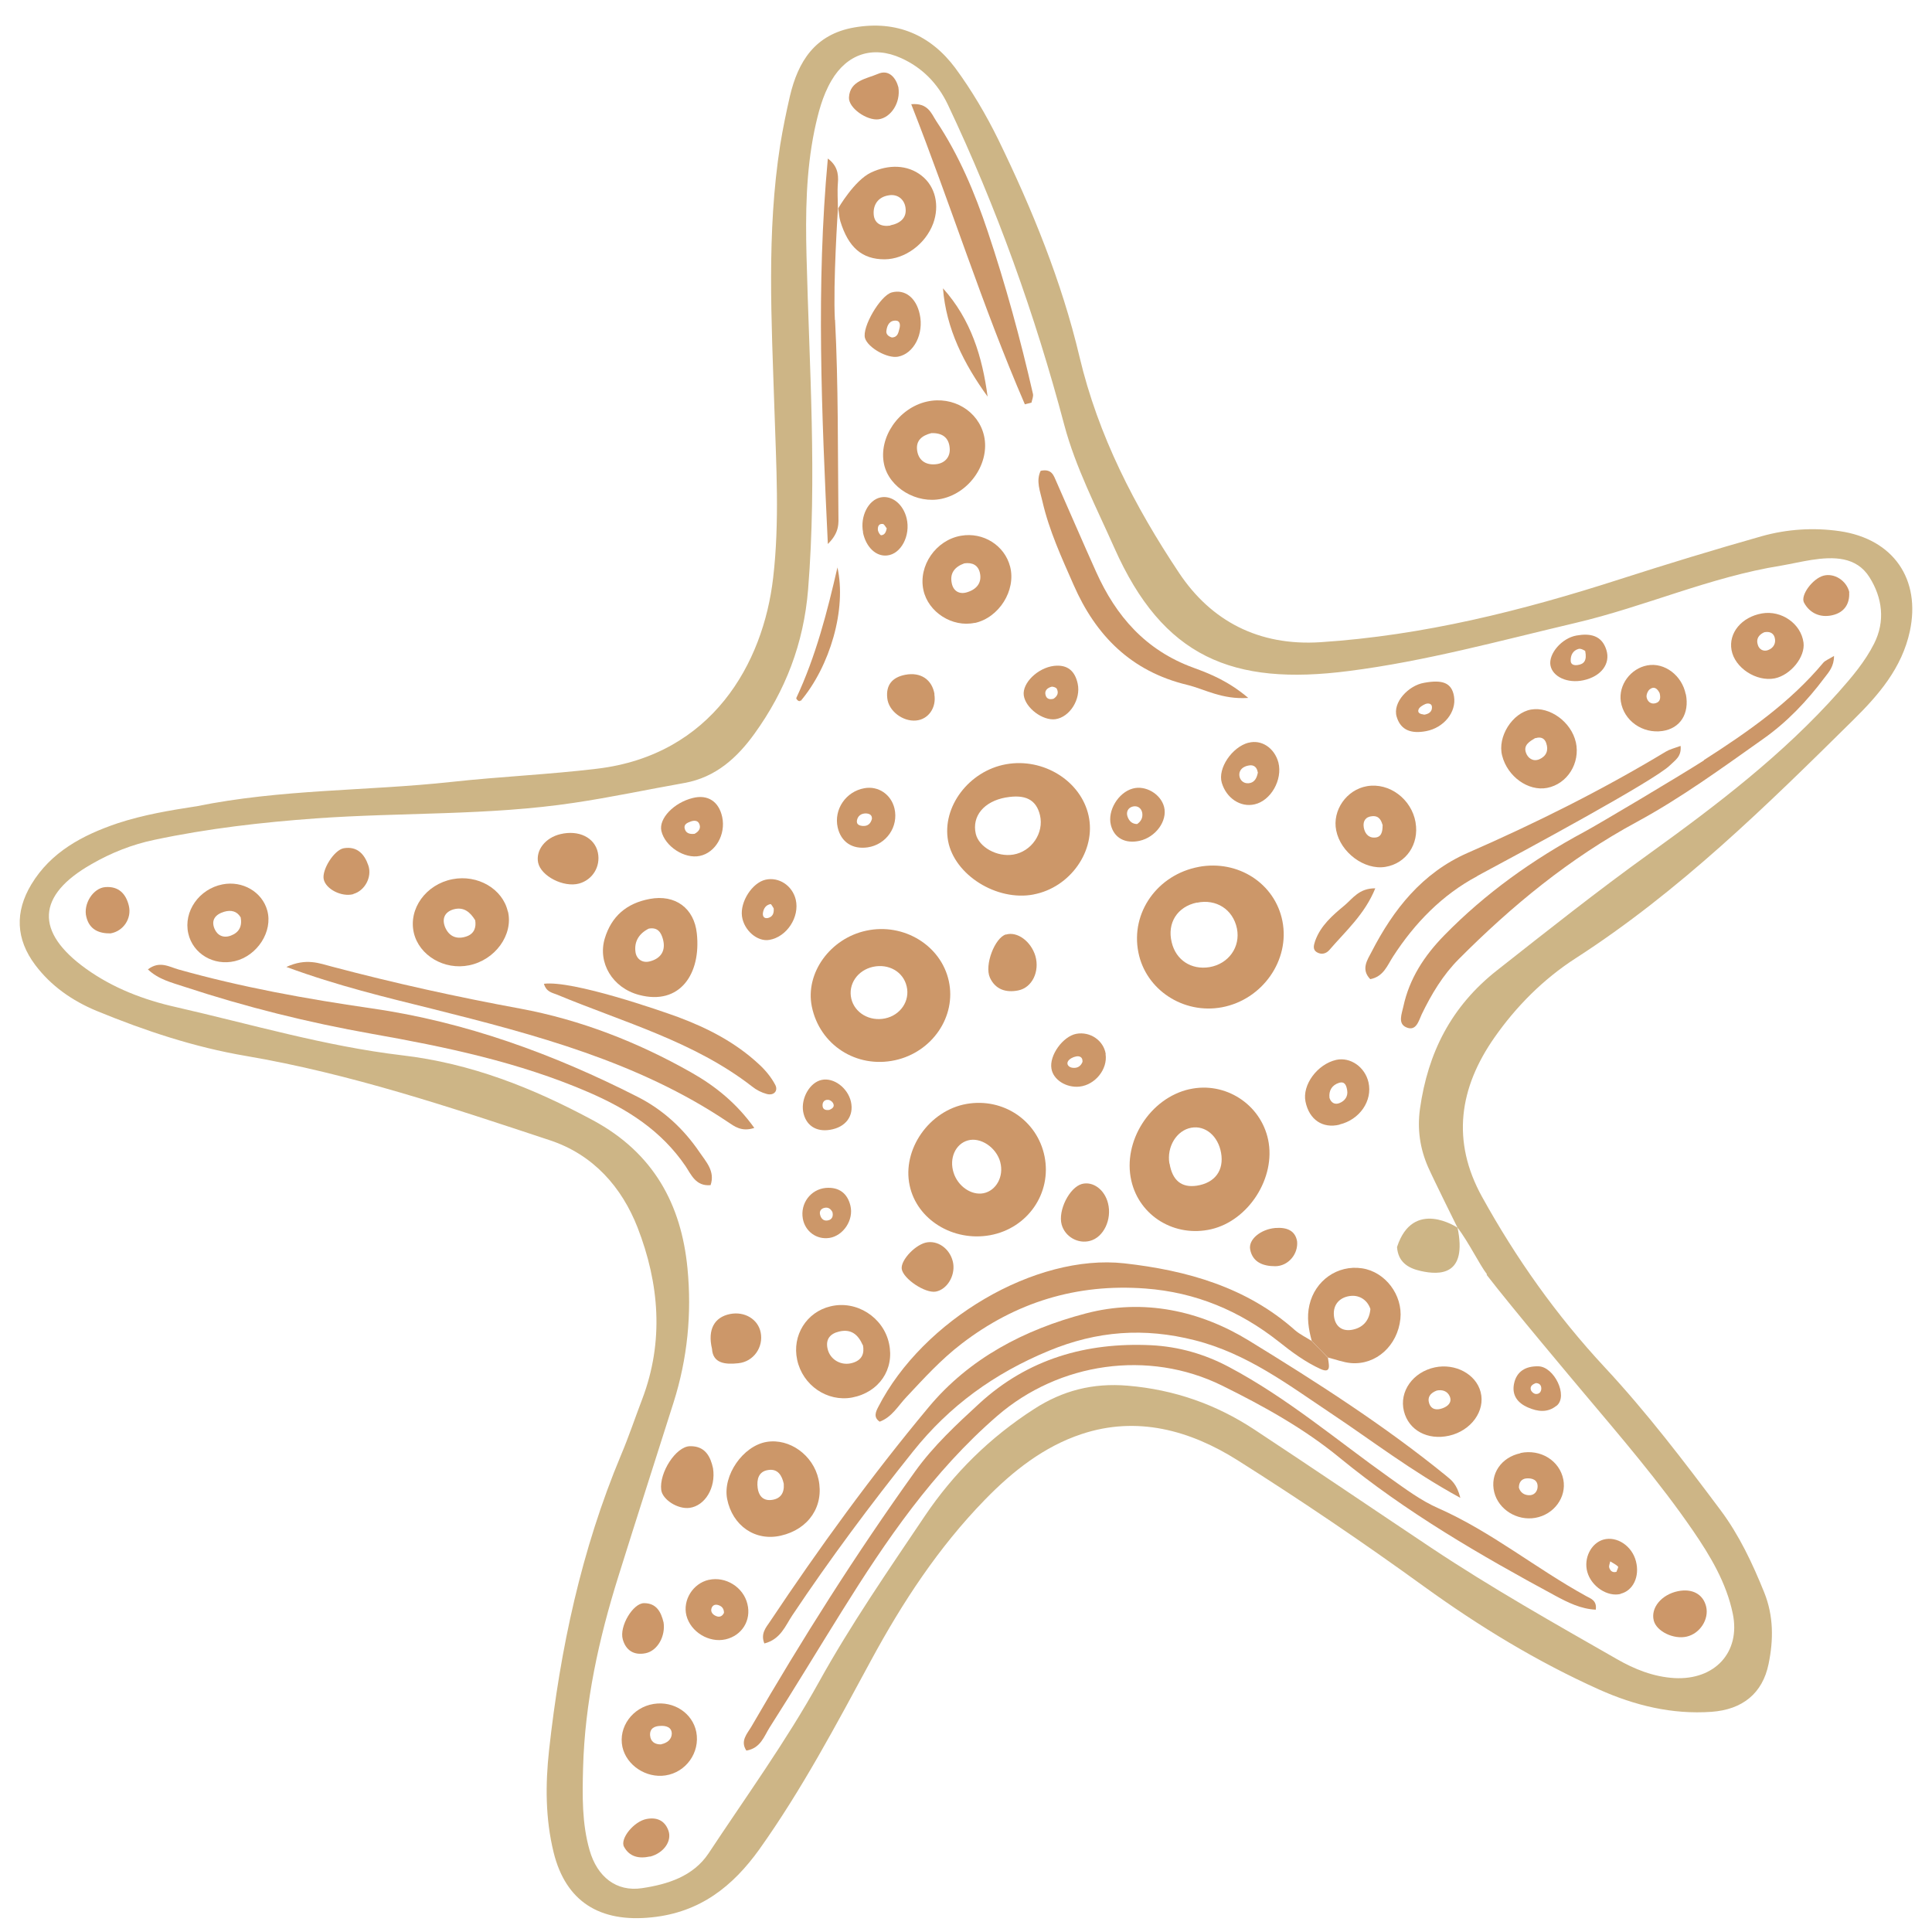 <?xml version="1.0" encoding="UTF-8"?> <svg xmlns="http://www.w3.org/2000/svg" width="49" height="49" viewBox="0 0 49 49" fill="none"><path d="M4.972 20.452C7.132 20.009 9.305 20.065 11.452 19.831C12.682 19.696 13.921 19.644 15.146 19.496C18.049 19.148 19.359 16.835 19.609 14.653C19.775 13.236 19.686 11.802 19.641 10.376C19.569 8.138 19.439 5.899 19.788 3.673C19.855 3.261 19.94 2.848 20.034 2.439C20.24 1.565 20.665 0.87 21.667 0.696C22.744 0.509 23.608 0.892 24.229 1.726C24.645 2.291 25.008 2.908 25.316 3.534C26.179 5.308 26.926 7.138 27.378 9.046C27.852 11.05 28.778 12.841 29.905 14.532C30.714 15.745 31.917 16.388 33.487 16.288C36.094 16.118 38.594 15.492 41.063 14.697C42.266 14.31 43.474 13.941 44.69 13.597C45.33 13.419 45.996 13.376 46.658 13.471C48.031 13.671 48.719 14.701 48.438 16.01C48.236 16.944 47.646 17.627 47.002 18.261C44.802 20.435 42.597 22.604 39.963 24.303C39.14 24.834 38.451 25.529 37.901 26.316C37.011 27.59 36.805 28.937 37.588 30.354C38.451 31.915 39.475 33.362 40.701 34.679C41.765 35.822 42.709 37.061 43.639 38.304C44.113 38.939 44.449 39.656 44.744 40.386C44.985 40.986 44.981 41.595 44.855 42.203C44.703 42.947 44.194 43.36 43.406 43.416C42.405 43.486 41.461 43.255 40.558 42.851C38.983 42.143 37.521 41.252 36.13 40.247C34.583 39.126 32.999 38.052 31.381 37.031C30.177 36.274 28.84 35.905 27.436 36.37C26.474 36.687 25.678 37.318 24.981 38.035C23.804 39.243 22.892 40.634 22.096 42.103C21.21 43.738 20.343 45.381 19.256 46.907C18.585 47.841 17.758 48.502 16.532 48.628C15.209 48.767 14.35 48.228 14.041 46.981C13.831 46.124 13.831 45.255 13.925 44.394C14.207 41.825 14.744 39.309 15.75 36.905C15.947 36.44 16.108 35.957 16.287 35.488C16.846 34.018 16.72 32.549 16.17 31.132C15.772 30.115 15.052 29.285 13.947 28.92C11.416 28.081 8.885 27.233 6.237 26.781C4.927 26.559 3.675 26.142 2.449 25.638C1.832 25.381 1.295 25.008 0.893 24.473C0.401 23.817 0.374 23.13 0.795 22.43C1.291 21.608 2.092 21.182 2.977 20.882C3.634 20.665 4.314 20.552 4.963 20.452H4.972ZM37.713 32.319C37.512 32.054 37.27 31.541 36.966 31.132C37.221 32.362 36.51 32.341 36.036 32.236C35.701 32.162 35.459 32.002 35.432 31.628C35.839 30.376 36.966 31.137 36.966 31.137C36.966 31.137 36.367 29.932 36.219 29.598C36.014 29.128 35.942 28.641 36.014 28.12C36.215 26.703 36.801 25.525 37.977 24.603C39.252 23.599 40.522 22.591 41.841 21.643C43.554 20.409 45.227 19.131 46.631 17.553C46.971 17.17 47.302 16.779 47.53 16.327C47.821 15.753 47.74 15.158 47.414 14.64C47.083 14.114 46.506 14.114 45.942 14.201C45.687 14.241 45.432 14.301 45.178 14.345C43.375 14.632 41.716 15.388 39.949 15.801C38.044 16.249 36.157 16.77 34.211 17.018C31.255 17.401 29.493 16.666 28.263 13.897C27.807 12.871 27.279 11.854 26.993 10.78C26.251 7.981 25.28 5.269 24.037 2.648C23.782 2.117 23.393 1.717 22.856 1.474C22.136 1.148 21.483 1.37 21.09 2.039C20.857 2.435 20.75 2.869 20.656 3.308C20.441 4.36 20.428 5.421 20.455 6.486C20.526 9.307 20.723 12.124 20.495 14.953C20.383 16.323 19.922 17.518 19.135 18.609C18.702 19.209 18.16 19.713 17.364 19.857C16.43 20.022 15.499 20.222 14.56 20.361C12.396 20.687 10.2 20.6 8.017 20.756C6.635 20.856 5.267 21.013 3.916 21.3C3.353 21.417 2.816 21.63 2.32 21.917C0.929 22.708 0.88 23.634 2.181 24.569C2.865 25.06 3.648 25.36 4.462 25.542C6.367 25.977 8.245 26.533 10.191 26.764C11.948 26.968 13.518 27.594 15.043 28.415C16.573 29.241 17.279 30.541 17.436 32.167C17.548 33.319 17.436 34.457 17.083 35.57C16.617 37.044 16.143 38.509 15.683 39.982C15.186 41.569 14.833 43.177 14.788 44.842C14.77 45.542 14.757 46.246 14.954 46.928C15.146 47.598 15.629 47.985 16.278 47.889C16.93 47.793 17.584 47.589 17.973 47.002C18.921 45.568 19.936 44.164 20.768 42.664C21.577 41.204 22.521 39.839 23.451 38.456C24.185 37.365 25.106 36.457 26.228 35.735C26.948 35.27 27.713 35.07 28.599 35.144C29.784 35.244 30.844 35.618 31.814 36.257C33.317 37.248 34.802 38.257 36.3 39.256C37.821 40.269 39.417 41.169 41.005 42.077C41.452 42.334 41.935 42.529 42.467 42.56C43.491 42.616 44.149 41.904 43.948 40.93C43.787 40.147 43.38 39.465 42.932 38.813C42.083 37.578 41.103 36.44 40.137 35.292C39.981 35.105 38.339 33.158 37.704 32.332L37.713 32.319Z" fill="url(#paint0_linear_14083_4418)"></path><path d="M40.473 40.825C40.093 40.808 39.766 40.643 39.449 40.473C37.534 39.439 35.66 38.352 33.979 36.974C33.075 36.231 32.047 35.661 30.991 35.14C29.126 34.223 26.863 34.553 25.294 35.909C23.657 37.326 22.472 39.069 21.349 40.869C20.736 41.851 20.142 42.838 19.52 43.812C19.377 44.038 19.292 44.338 18.93 44.399C18.764 44.155 18.956 43.964 19.055 43.794C20.338 41.578 21.711 39.408 23.21 37.318C23.675 36.67 24.256 36.131 24.842 35.592C26.072 34.466 27.548 34.04 29.198 34.118C29.891 34.153 30.549 34.34 31.17 34.67C32.646 35.453 33.903 36.526 35.249 37.483C35.642 37.761 36.041 38.061 36.479 38.252C37.825 38.848 38.956 39.782 40.231 40.482C40.343 40.543 40.504 40.591 40.473 40.821V40.825Z" fill="#CC9769"></path><path d="M37.033 37.987C35.786 37.305 34.793 36.535 33.755 35.844C32.668 35.118 31.626 34.327 30.303 33.992C29.023 33.666 27.825 33.753 26.604 34.258C25.218 34.831 24.082 35.653 23.156 36.813C22.078 38.161 21.049 39.539 20.092 40.973C19.918 41.234 19.797 41.578 19.386 41.682C19.287 41.438 19.422 41.282 19.524 41.134C20.777 39.256 22.105 37.426 23.554 35.688C24.587 34.449 25.978 33.723 27.53 33.314C29.006 32.923 30.441 33.245 31.676 34.001C33.397 35.057 35.11 36.153 36.68 37.431C36.805 37.535 36.948 37.631 37.038 37.991L37.033 37.987Z" fill="#CC9769"></path><path d="M30.173 27.624C31.076 27.424 31.975 28.007 32.163 28.907C32.364 29.867 31.671 30.954 30.719 31.176C29.797 31.389 28.898 30.845 28.693 29.945C28.465 28.95 29.171 27.846 30.169 27.624H30.173ZM29.663 29.511C29.735 29.941 29.967 30.128 30.352 30.072C30.812 30.002 31.049 29.685 30.969 29.237C30.893 28.811 30.571 28.537 30.213 28.602C29.842 28.668 29.587 29.085 29.659 29.511H29.663Z" fill="#CC9769"></path><path d="M30.401 21.986C31.403 21.8 32.337 22.408 32.525 23.36C32.722 24.355 32.016 25.355 30.991 25.547C30.012 25.729 29.059 25.103 28.872 24.155C28.67 23.147 29.355 22.182 30.405 21.986H30.401ZM30.356 22.891C29.86 22.995 29.596 23.408 29.717 23.899C29.824 24.351 30.213 24.603 30.674 24.529C31.161 24.447 31.465 24.017 31.372 23.551C31.273 23.064 30.844 22.791 30.356 22.895V22.891Z" fill="#CC9769"></path><path d="M26.492 29.328C26.68 30.263 26.063 31.154 25.11 31.328C24.171 31.497 23.254 30.932 23.071 30.067C22.874 29.154 23.567 28.163 24.516 27.998C25.446 27.837 26.309 28.42 26.492 29.328ZM25.37 29.476C25.271 29.102 24.869 28.833 24.547 28.924C24.234 29.011 24.068 29.376 24.185 29.741C24.292 30.085 24.636 30.324 24.945 30.263C25.267 30.198 25.464 29.837 25.37 29.48V29.476Z" fill="#CC9769"></path><path d="M22.7 26.89C21.716 27.103 20.786 26.498 20.589 25.525C20.419 24.681 21.054 23.799 21.971 23.604C22.919 23.399 23.867 23.977 24.064 24.881C24.261 25.781 23.643 26.685 22.7 26.89ZM22.449 25.829C22.838 25.747 23.084 25.386 22.995 25.016C22.91 24.647 22.539 24.434 22.141 24.521C21.747 24.608 21.506 24.964 21.591 25.329C21.676 25.69 22.056 25.912 22.449 25.829Z" fill="#CC9769"></path><path d="M18.022 30.058C17.646 30.093 17.53 29.789 17.387 29.576C16.774 28.676 15.911 28.124 14.909 27.694C13.156 26.938 11.3 26.551 9.431 26.22C7.812 25.933 6.228 25.538 4.672 25.025C4.359 24.921 4.019 24.842 3.751 24.586C4.046 24.36 4.292 24.521 4.52 24.586C6.126 25.038 7.762 25.334 9.417 25.573C11.805 25.916 14.037 26.733 16.166 27.816C16.819 28.146 17.337 28.628 17.74 29.22C17.905 29.463 18.142 29.706 18.022 30.058Z" fill="#CC9769"></path><path d="M26.215 22.686C25.28 22.865 24.207 22.191 24.046 21.33C23.885 20.465 24.574 19.552 25.517 19.383C26.465 19.213 27.418 19.809 27.61 20.691C27.803 21.574 27.145 22.512 26.21 22.686H26.215ZM25.508 20.226C24.954 20.326 24.645 20.7 24.748 21.148C24.828 21.487 25.289 21.743 25.701 21.674C26.166 21.595 26.483 21.126 26.376 20.674C26.282 20.283 26.009 20.139 25.513 20.226H25.508Z" fill="#CC9769"></path><path d="M33.679 34.431C33.693 34.579 33.787 34.853 33.496 34.723C33.111 34.549 32.758 34.288 32.427 34.023C31.439 33.245 30.329 32.775 29.05 32.68C27.302 32.549 25.754 33.032 24.39 34.079C23.867 34.479 23.429 34.962 22.986 35.435C22.776 35.657 22.624 35.94 22.311 36.057C22.141 35.944 22.217 35.796 22.275 35.683C23.406 33.475 26.26 31.793 28.514 32.041C30.101 32.219 31.617 32.645 32.843 33.736C32.968 33.844 33.125 33.918 33.268 34.01C33.407 34.153 33.545 34.292 33.679 34.436V34.431Z" fill="#CC9769"></path><path d="M43.214 19.278C44.319 18.57 45.397 17.822 46.242 16.809C46.291 16.753 46.371 16.723 46.515 16.636C46.515 16.901 46.385 17.044 46.278 17.183C45.835 17.774 45.33 18.309 44.721 18.739C43.675 19.478 42.642 20.235 41.51 20.848C39.806 21.769 38.344 22.973 36.998 24.325C36.595 24.729 36.304 25.216 36.058 25.725C35.982 25.886 35.92 26.168 35.665 26.055C35.446 25.959 35.553 25.712 35.593 25.525C35.745 24.821 36.121 24.242 36.631 23.721C37.673 22.656 38.867 21.804 40.186 21.095C40.526 20.913 42.552 19.709 43.219 19.283L43.214 19.278Z" fill="#CC9769"></path><path d="M7.261 24.525C7.771 24.29 8.102 24.434 8.42 24.516C9.999 24.934 11.591 25.286 13.196 25.581C14.721 25.864 16.17 26.429 17.521 27.194C18.138 27.542 18.679 27.976 19.131 28.607C18.804 28.715 18.621 28.563 18.451 28.45C16.184 26.929 13.576 26.242 10.96 25.586C9.77 25.29 8.581 25.008 7.266 24.525H7.261Z" fill="#CC9769"></path><path d="M37.467 22.221C36.577 22.695 35.88 23.412 35.334 24.256C35.186 24.482 35.093 24.768 34.753 24.834C34.507 24.581 34.685 24.338 34.788 24.138C35.338 23.069 36.067 22.139 37.226 21.63C38.956 20.874 40.638 20.035 42.253 19.061C42.346 19.005 42.454 18.979 42.624 18.918C42.651 19.192 42.481 19.283 42.355 19.409C41.98 19.787 38.63 21.595 37.467 22.217V22.221Z" fill="#CC9769"></path><path d="M23.885 12.65C23.25 12.789 22.552 12.371 22.422 11.776C22.275 11.102 22.789 10.346 23.509 10.185C24.171 10.037 24.815 10.424 24.958 11.054C25.11 11.732 24.605 12.493 23.885 12.65ZM23.621 10.985C23.384 11.046 23.218 11.172 23.263 11.441C23.308 11.706 23.518 11.806 23.76 11.771C23.97 11.741 24.108 11.585 24.086 11.359C24.064 11.098 23.898 10.976 23.621 10.985Z" fill="#CC9769"></path><path d="M31.653 17.701C30.987 17.744 30.567 17.483 30.11 17.37C28.684 17.027 27.789 16.114 27.23 14.836C26.926 14.145 26.609 13.458 26.439 12.719C26.381 12.458 26.269 12.197 26.394 11.941C26.68 11.88 26.725 12.067 26.788 12.206C27.127 12.971 27.458 13.745 27.803 14.51C28.304 15.623 29.05 16.492 30.271 16.936C30.71 17.096 31.157 17.279 31.653 17.696V17.701Z" fill="#CC9769"></path><path d="M25.991 10.25C24.918 7.772 24.117 5.199 23.111 2.643C23.536 2.604 23.621 2.878 23.742 3.065C24.323 3.934 24.726 4.895 25.052 5.873C25.504 7.22 25.88 8.598 26.197 9.985C26.215 10.055 26.175 10.137 26.161 10.211C26.103 10.224 26.045 10.242 25.991 10.255V10.25Z" fill="#CC9769"></path><path d="M15.338 23.803C15.508 23.238 15.893 22.908 16.479 22.799C17.127 22.678 17.606 23.034 17.673 23.673C17.785 24.699 17.244 25.507 16.21 25.234C15.531 25.055 15.155 24.416 15.338 23.803ZM16.456 23.551C16.21 23.673 16.081 23.877 16.117 24.142C16.139 24.321 16.291 24.434 16.483 24.382C16.77 24.308 16.89 24.103 16.814 23.821C16.77 23.66 16.689 23.512 16.461 23.551H16.456Z" fill="#CC9769"></path><path d="M20.759 37.518C20.906 38.196 20.513 38.787 19.802 38.948C19.153 39.096 18.576 38.696 18.442 38.017C18.326 37.418 18.845 36.67 19.444 36.57C20.025 36.474 20.625 36.905 20.759 37.518ZM19.878 37.631C19.833 37.426 19.73 37.244 19.484 37.283C19.238 37.318 19.189 37.522 19.216 37.735C19.238 37.917 19.337 38.061 19.551 38.044C19.793 38.022 19.896 37.87 19.878 37.635V37.631Z" fill="#CC9769"></path><path d="M33.679 34.431C33.541 34.288 33.402 34.149 33.268 34.005C33.187 33.706 33.138 33.406 33.21 33.097C33.353 32.475 33.925 32.075 34.542 32.167C35.133 32.254 35.58 32.845 35.517 33.449C35.446 34.127 34.905 34.623 34.265 34.571C34.068 34.553 33.876 34.479 33.684 34.431H33.679ZM34.757 33.201C34.685 32.98 34.489 32.845 34.261 32.867C33.992 32.893 33.804 33.075 33.831 33.366C33.854 33.618 34.019 33.775 34.288 33.727C34.556 33.679 34.73 33.505 34.757 33.197V33.201Z" fill="#CC9769"></path><path d="M22.087 4.378C22.534 4.165 23.017 4.173 23.375 4.456C23.724 4.73 23.836 5.212 23.666 5.673C23.469 6.195 22.95 6.573 22.436 6.577C21.868 6.577 21.519 6.282 21.313 5.612C21.282 5.508 21.277 5.39 21.26 5.282C21.26 5.282 21.667 4.578 22.087 4.378ZM22.579 5.716C22.843 5.664 23.008 5.516 22.964 5.256C22.928 5.043 22.753 4.912 22.53 4.956C22.27 4.999 22.141 5.195 22.159 5.438C22.177 5.673 22.355 5.756 22.583 5.721L22.579 5.716Z" fill="#CC9769"></path><path d="M12.883 23.117C13.022 23.708 12.561 24.347 11.899 24.482C11.269 24.612 10.629 24.234 10.495 23.656C10.356 23.047 10.804 22.43 11.474 22.299C12.114 22.173 12.749 22.543 12.879 23.117H12.883ZM12.051 23.338C11.926 23.134 11.761 22.991 11.501 23.064C11.264 23.134 11.206 23.317 11.291 23.521C11.394 23.76 11.6 23.838 11.85 23.743C12.029 23.673 12.083 23.517 12.051 23.334V23.338Z" fill="#CC9769"></path><path d="M22.548 34.075C22.691 34.731 22.293 35.314 21.613 35.444C20.982 35.562 20.356 35.136 20.218 34.488C20.084 33.871 20.455 33.275 21.063 33.132C21.72 32.971 22.405 33.406 22.548 34.075ZM21.881 34.114C21.765 33.849 21.586 33.697 21.282 33.771C21.058 33.823 20.938 33.962 20.987 34.197C21.045 34.488 21.345 34.657 21.635 34.562C21.868 34.488 21.926 34.323 21.886 34.114H21.881Z" fill="#CC9769"></path><path d="M24.721 15.797C24.153 15.918 23.541 15.527 23.42 14.966C23.286 14.349 23.737 13.697 24.372 13.588C24.936 13.489 25.482 13.832 25.62 14.375C25.772 14.975 25.338 15.666 24.721 15.801V15.797ZM24.457 14.288C24.216 14.375 24.082 14.536 24.14 14.797C24.18 14.992 24.332 15.079 24.52 15.023C24.762 14.953 24.913 14.784 24.851 14.523C24.806 14.336 24.663 14.258 24.457 14.288Z" fill="#CC9769"></path><path d="M17.194 25.794C17.955 26.077 18.657 26.442 19.247 26.99C19.413 27.142 19.56 27.32 19.663 27.516C19.739 27.663 19.632 27.794 19.448 27.746C19.314 27.711 19.18 27.642 19.073 27.555C17.606 26.416 15.817 25.929 14.135 25.229C14.01 25.177 13.858 25.164 13.795 24.951C14.529 24.86 16.743 25.629 17.194 25.794Z" fill="#CC9769"></path><path d="M35.902 20.861C35.996 21.408 35.665 21.9 35.137 21.986C34.609 22.073 34.001 21.626 33.889 21.061C33.786 20.552 34.153 20.026 34.672 19.939C35.236 19.843 35.799 20.265 35.902 20.856V20.861ZM35.07 20.935C35.034 20.822 34.99 20.687 34.806 20.7C34.632 20.713 34.565 20.826 34.587 20.978C34.609 21.122 34.694 21.247 34.855 21.243C35.034 21.243 35.066 21.1 35.066 20.935H35.07Z" fill="#CC9769"></path><path d="M21.179 8.112C21.264 9.759 21.246 11.406 21.264 13.054C21.264 13.258 21.305 13.493 20.996 13.797C20.839 10.454 20.696 7.247 20.996 4.021C21.224 4.191 21.273 4.395 21.251 4.643C21.233 4.864 21.251 5.086 21.251 5.308C21.251 5.308 21.126 7.173 21.175 8.116L21.179 8.112Z" fill="#CC9769"></path><path d="M5.956 24.377C5.419 24.503 4.891 24.19 4.775 23.673C4.65 23.117 5.048 22.547 5.643 22.43C6.152 22.33 6.649 22.621 6.778 23.091C6.926 23.621 6.528 24.242 5.956 24.377ZM6.099 23.26C6.009 23.108 5.857 23.073 5.683 23.125C5.464 23.191 5.347 23.334 5.441 23.556C5.513 23.725 5.665 23.799 5.853 23.73C6.063 23.651 6.148 23.495 6.103 23.26H6.099Z" fill="#CC9769"></path><path d="M39.967 18.822C40.084 19.352 39.753 19.883 39.238 19.983C38.76 20.074 38.232 19.696 38.098 19.165C37.973 18.687 38.357 18.079 38.831 17.996C39.305 17.914 39.851 18.309 39.967 18.826V18.822ZM38.939 18.718C38.804 18.8 38.63 18.892 38.702 19.091C38.746 19.222 38.876 19.326 39.041 19.257C39.22 19.178 39.279 19.031 39.216 18.848C39.176 18.726 39.082 18.679 38.943 18.722L38.939 18.718Z" fill="#CC9769"></path><path d="M16.577 43.216C17.087 43.134 17.566 43.447 17.66 43.929C17.758 44.446 17.4 44.951 16.877 45.029C16.385 45.103 15.889 44.772 15.786 44.307C15.678 43.803 16.041 43.303 16.577 43.216ZM16.77 44.238C16.922 44.207 17.033 44.116 17.038 43.973C17.038 43.803 16.89 43.764 16.747 43.773C16.599 43.777 16.474 43.838 16.488 44.016C16.501 44.172 16.608 44.246 16.77 44.242V44.238Z" fill="#CC9769"></path><path d="M36.752 36.413C36.206 36.535 35.727 36.274 35.607 35.792C35.481 35.292 35.835 34.797 36.394 34.679C36.913 34.571 37.436 34.853 37.552 35.305C37.677 35.783 37.311 36.287 36.752 36.413ZM36.434 35.27C36.278 35.331 36.197 35.435 36.246 35.588C36.3 35.753 36.439 35.77 36.582 35.718C36.72 35.67 36.832 35.57 36.77 35.418C36.711 35.279 36.577 35.236 36.43 35.27H36.434Z" fill="#CC9769"></path><path d="M38.559 36.852C39.073 36.744 39.556 37.044 39.65 37.526C39.735 37.974 39.413 38.413 38.939 38.496C38.474 38.578 38.004 38.283 37.897 37.844C37.785 37.387 38.071 36.961 38.563 36.857L38.559 36.852ZM38.523 37.731C38.559 37.852 38.652 37.917 38.773 37.922C38.912 37.931 38.992 37.826 38.997 37.713C39.006 37.535 38.863 37.483 38.711 37.496C38.585 37.509 38.523 37.6 38.523 37.726V37.731Z" fill="#CC9769"></path><path d="M44.686 15.558C45.182 15.471 45.678 15.818 45.741 16.297C45.79 16.662 45.414 17.122 45.012 17.205C44.547 17.296 43.997 16.94 43.916 16.488C43.836 16.053 44.171 15.649 44.686 15.558ZM44.744 16.036C44.601 16.101 44.533 16.21 44.583 16.357C44.618 16.475 44.73 16.531 44.842 16.488C44.985 16.436 45.052 16.305 45.008 16.162C44.972 16.044 44.864 16.01 44.744 16.036Z" fill="#CC9769"></path><path d="M42.758 17.609C42.852 18.101 42.615 18.474 42.163 18.54C41.658 18.613 41.184 18.279 41.108 17.792C41.045 17.375 41.354 16.953 41.783 16.875C42.217 16.796 42.66 17.131 42.754 17.609H42.758ZM42.092 17.579C42.038 17.47 41.957 17.396 41.846 17.479C41.792 17.518 41.752 17.618 41.761 17.679C41.779 17.788 41.868 17.87 41.989 17.835C42.118 17.8 42.118 17.688 42.092 17.579Z" fill="#CC9769"></path><path d="M33.974 28.524C33.545 28.628 33.205 28.398 33.111 27.942C33.022 27.516 33.411 26.99 33.889 26.881C34.247 26.803 34.618 27.059 34.708 27.45C34.815 27.92 34.484 28.398 33.974 28.52V28.524ZM33.719 27.846C33.76 27.972 33.858 28.024 33.974 27.976C34.113 27.92 34.194 27.802 34.167 27.65C34.149 27.546 34.117 27.416 33.961 27.463C33.782 27.52 33.697 27.659 33.719 27.846Z" fill="#CC9769"></path><path d="M17.977 40.069C18.402 39.974 18.854 40.252 18.956 40.682C19.059 41.095 18.818 41.482 18.402 41.578C17.982 41.673 17.516 41.391 17.409 40.973C17.311 40.582 17.575 40.16 17.973 40.069H17.977ZM18.362 40.908C18.362 40.817 18.326 40.752 18.241 40.717C18.147 40.678 18.071 40.704 18.044 40.795C18.017 40.886 18.084 40.956 18.16 40.986C18.245 41.025 18.321 40.995 18.362 40.904V40.908Z" fill="#CC9769"></path><path d="M21.922 19.991C22.275 19.926 22.601 20.148 22.686 20.504C22.794 20.965 22.481 21.421 22.006 21.491C21.617 21.547 21.331 21.356 21.246 20.987C21.143 20.53 21.452 20.074 21.922 19.991ZM22.114 20.774C22.123 20.665 22.047 20.635 21.962 20.63C21.841 20.63 21.756 20.691 21.734 20.808C21.716 20.917 21.805 20.943 21.886 20.948C22.011 20.956 22.083 20.887 22.114 20.769V20.774Z" fill="#CC9769"></path><path d="M18.084 37.239C18.16 37.735 17.879 38.191 17.489 38.243C17.19 38.283 16.801 38.035 16.77 37.787C16.716 37.352 17.141 36.687 17.498 36.679C17.892 36.67 18.022 36.953 18.084 37.239Z" fill="#CC9769"></path><path d="M17.57 20.239C17.95 20.143 18.232 20.326 18.317 20.722C18.411 21.165 18.147 21.626 17.749 21.708C17.36 21.791 16.863 21.465 16.774 21.074C16.703 20.761 17.092 20.356 17.57 20.239ZM17.615 21.148C17.731 21.087 17.789 20.995 17.727 20.878C17.682 20.8 17.588 20.808 17.508 20.839C17.427 20.869 17.342 20.909 17.364 21.009C17.391 21.134 17.494 21.161 17.61 21.148H17.615Z" fill="#CC9769"></path><path d="M14.211 21.156C14.681 21.043 15.084 21.243 15.164 21.626C15.236 21.978 15.03 22.312 14.69 22.408C14.296 22.517 13.72 22.221 13.648 21.878C13.585 21.561 13.831 21.247 14.211 21.156Z" fill="#CC9769"></path><path d="M23.326 7.968C23.438 8.464 23.178 8.972 22.776 9.046C22.508 9.098 22.015 8.82 21.939 8.577C21.855 8.303 22.329 7.49 22.619 7.416C22.95 7.329 23.236 7.551 23.326 7.968ZM22.619 8.559C22.771 8.555 22.785 8.433 22.812 8.333C22.834 8.255 22.834 8.146 22.736 8.133C22.561 8.116 22.498 8.251 22.481 8.39C22.467 8.477 22.534 8.533 22.619 8.559Z" fill="#CC9769"></path><path d="M31.662 18.839C31.993 18.748 32.324 18.97 32.423 19.339C32.534 19.778 32.23 20.309 31.819 20.4C31.461 20.483 31.103 20.243 30.987 19.852C30.88 19.491 31.242 18.948 31.667 18.835L31.662 18.839ZM31.899 19.587C31.881 19.461 31.801 19.392 31.68 19.413C31.533 19.435 31.416 19.522 31.434 19.678C31.448 19.787 31.537 19.874 31.662 19.865C31.828 19.852 31.877 19.722 31.904 19.587H31.899Z" fill="#CC9769"></path><path d="M19.511 23.838C19.207 23.89 18.867 23.595 18.818 23.238C18.769 22.869 19.077 22.391 19.413 22.312C19.753 22.234 20.097 22.46 20.182 22.817C20.285 23.26 19.954 23.764 19.511 23.838ZM19.623 23.038C19.596 22.999 19.56 22.925 19.542 22.93C19.426 22.951 19.368 23.038 19.35 23.151C19.337 23.243 19.381 23.304 19.48 23.282C19.601 23.251 19.632 23.156 19.623 23.043V23.038Z" fill="#CC9769"></path><path d="M25.513 23.703C25.799 23.616 26.148 23.873 26.26 24.247C26.372 24.638 26.179 25.051 25.822 25.12C25.517 25.181 25.245 25.099 25.106 24.794C24.963 24.477 25.231 23.782 25.513 23.699V23.703Z" fill="#CC9769"></path><path d="M27.44 30.028C27.722 29.954 28.017 30.172 28.102 30.519C28.205 30.928 27.991 31.38 27.646 31.471C27.342 31.554 27.011 31.367 26.926 31.058C26.828 30.702 27.123 30.115 27.44 30.028Z" fill="#CC9769"></path><path d="M36.117 17.318C36.568 17.235 36.819 17.305 36.877 17.661C36.944 18.061 36.617 18.461 36.166 18.544C35.817 18.609 35.531 18.54 35.423 18.179C35.312 17.814 35.727 17.383 36.117 17.318ZM36.112 18.127C36.228 18.113 36.322 18.057 36.318 17.935C36.318 17.84 36.219 17.827 36.148 17.857C36.081 17.887 36 17.935 35.978 17.992C35.942 18.087 36.032 18.113 36.112 18.122V18.127Z" fill="#CC9769"></path><path d="M18.058 34.21C17.941 33.718 18.12 33.406 18.514 33.327C18.885 33.253 19.225 33.458 19.292 33.792C19.368 34.162 19.117 34.536 18.724 34.575C18.402 34.61 18.08 34.584 18.058 34.21Z" fill="#CC9769"></path><path d="M28.04 26.733C28.098 27.116 27.776 27.516 27.378 27.559C27.042 27.594 26.711 27.385 26.667 27.103C26.608 26.768 26.957 26.285 27.297 26.22C27.651 26.155 27.991 26.39 28.044 26.733H28.04ZM27.454 26.924C27.463 26.807 27.373 26.777 27.293 26.794C27.217 26.807 27.123 26.855 27.087 26.916C27.042 26.994 27.105 27.068 27.199 27.081C27.32 27.098 27.413 27.046 27.458 26.924H27.454Z" fill="#CC9769"></path><path d="M42.78 41.508C42.449 41.586 42.016 41.377 41.944 41.104C41.859 40.782 42.136 40.443 42.557 40.356C42.923 40.282 43.196 40.434 43.272 40.747C43.348 41.069 43.116 41.43 42.78 41.508Z" fill="#CC9769"></path><path d="M29.524 20.465C29.614 20.817 29.314 21.235 28.898 21.326C28.536 21.404 28.254 21.252 28.174 20.922C28.084 20.561 28.362 20.1 28.728 20C29.05 19.909 29.439 20.135 29.524 20.465ZM28.84 20.9C28.943 20.83 28.988 20.735 28.97 20.617C28.948 20.491 28.845 20.426 28.728 20.456C28.608 20.487 28.554 20.596 28.599 20.717C28.639 20.826 28.715 20.9 28.845 20.9H28.84Z" fill="#CC9769"></path><path d="M23.733 32.758C23.465 32.806 22.91 32.436 22.87 32.184C22.838 31.954 23.241 31.536 23.532 31.506C23.836 31.471 24.122 31.715 24.176 32.045C24.225 32.367 24.015 32.706 23.733 32.758Z" fill="#CC9769"></path><path d="M41.103 40.426C40.772 40.508 40.361 40.239 40.258 39.869C40.16 39.522 40.352 39.139 40.665 39.048C41.009 38.952 41.394 39.209 41.492 39.6C41.591 39.982 41.421 40.343 41.103 40.421V40.426ZM40.996 39.869C41.009 39.821 41.054 39.748 41.036 39.73C40.982 39.678 40.906 39.643 40.839 39.6C40.83 39.652 40.803 39.708 40.812 39.752C40.835 39.834 40.893 39.895 40.996 39.865V39.869Z" fill="#CC9769"></path><path d="M23.916 7.312C24.627 8.103 24.914 9.05 25.048 10.059C24.448 9.229 23.997 8.342 23.916 7.312Z" fill="#CC9769"></path><path d="M26.774 18.24C26.448 18.287 26.009 17.957 25.965 17.635C25.924 17.322 26.322 16.936 26.734 16.888C27.083 16.849 27.266 17.027 27.333 17.34C27.418 17.735 27.132 18.187 26.77 18.24H26.774ZM26.72 17.722C26.814 17.661 26.859 17.575 26.801 17.466C26.783 17.435 26.702 17.409 26.667 17.418C26.559 17.448 26.479 17.522 26.523 17.644C26.55 17.727 26.626 17.748 26.72 17.722Z" fill="#CC9769"></path><path d="M21.054 28.654C20.692 28.715 20.432 28.537 20.37 28.194C20.312 27.85 20.54 27.455 20.835 27.39C21.143 27.32 21.501 27.59 21.582 27.942C21.662 28.302 21.452 28.589 21.054 28.654ZM21.032 28.15C21.117 28.116 21.179 28.063 21.125 27.972C21.103 27.933 21.045 27.894 21 27.894C20.906 27.889 20.857 27.955 20.862 28.042C20.866 28.142 20.942 28.163 21.032 28.15Z" fill="#CC9769"></path><path d="M21.89 13.502C21.81 13.097 22.024 12.676 22.337 12.615C22.624 12.558 22.91 12.789 22.995 13.149C23.098 13.584 22.852 14.054 22.498 14.088C22.212 14.119 21.962 13.871 21.886 13.502H21.89ZM22.49 13.402C22.458 13.362 22.427 13.293 22.391 13.289C22.279 13.275 22.257 13.367 22.266 13.449C22.275 13.497 22.324 13.58 22.351 13.575C22.445 13.567 22.472 13.484 22.49 13.402Z" fill="#CC9769"></path><path d="M23.697 17.609C23.755 17.948 23.545 18.248 23.232 18.274C22.897 18.305 22.534 18.031 22.503 17.705C22.467 17.379 22.624 17.179 22.959 17.114C23.348 17.04 23.639 17.231 23.702 17.609H23.697Z" fill="#CC9769"></path><path d="M40.16 17.253C39.757 17.34 39.377 17.166 39.323 16.875C39.27 16.583 39.609 16.183 39.985 16.118C40.325 16.058 40.625 16.11 40.741 16.483C40.853 16.835 40.607 17.157 40.16 17.253ZM40.204 16.509C40.204 16.509 40.101 16.44 40.039 16.457C39.891 16.497 39.829 16.622 39.837 16.766C39.842 16.866 39.94 16.879 40.016 16.866C40.173 16.844 40.254 16.753 40.204 16.509Z" fill="#CC9769"></path><path d="M16.828 41.138C16.886 41.49 16.68 41.869 16.372 41.93C16.072 41.99 15.871 41.851 15.795 41.578C15.701 41.247 16.058 40.656 16.336 40.66C16.649 40.66 16.765 40.882 16.828 41.143V41.138Z" fill="#CC9769"></path><path d="M22.785 2.213C22.847 2.604 22.597 2.982 22.284 3.026C21.989 3.065 21.515 2.739 21.532 2.469C21.555 2.043 21.984 1.996 22.266 1.874C22.552 1.748 22.727 1.987 22.785 2.213Z" fill="#CC9769"></path><path d="M21.032 31.397C20.71 31.445 20.419 31.232 20.361 30.906C20.294 30.524 20.558 30.163 20.947 30.128C21.282 30.102 21.492 30.267 21.568 30.576C21.658 30.941 21.389 31.341 21.036 31.397H21.032ZM21.112 30.741C21.072 30.663 21.009 30.615 20.92 30.632C20.821 30.65 20.777 30.719 20.799 30.806C20.826 30.924 20.911 30.989 21.036 30.941C21.117 30.906 21.134 30.823 21.112 30.741Z" fill="#CC9769"></path><path d="M8.961 22.678C8.666 22.756 8.263 22.552 8.21 22.299C8.16 22.06 8.473 21.556 8.719 21.513C9.068 21.456 9.247 21.674 9.341 21.947C9.444 22.247 9.247 22.595 8.961 22.673V22.678Z" fill="#CC9769"></path><path d="M2.803 23.673C2.516 23.677 2.27 23.582 2.19 23.256C2.105 22.93 2.36 22.521 2.673 22.499C3.013 22.473 3.196 22.673 3.268 22.973C3.344 23.291 3.134 23.616 2.803 23.673Z" fill="#CC9769"></path><path d="M21.237 14.38C21.479 15.449 21.049 16.901 20.303 17.783C20.303 17.67 20.329 17.831 20.236 17.766C20.218 17.753 20.191 17.718 20.195 17.705C20.692 16.644 20.982 15.514 21.242 14.38H21.237Z" fill="#CC9769"></path><path d="M39.475 35.653C39.252 35.835 39.001 35.805 38.751 35.696C38.483 35.579 38.344 35.383 38.398 35.101C38.46 34.783 38.693 34.644 39.019 34.653C39.417 34.662 39.779 35.405 39.48 35.653H39.475ZM38.943 35.083C38.858 35.114 38.8 35.166 38.827 35.253C38.84 35.296 38.894 35.344 38.939 35.353C39.033 35.366 39.091 35.305 39.091 35.214C39.091 35.127 39.037 35.075 38.943 35.079V35.083Z" fill="#CC9769"></path><path d="M32.897 31.476C32.932 31.81 32.668 32.114 32.342 32.114C32.042 32.114 31.77 32.019 31.707 31.689C31.658 31.432 31.98 31.176 32.342 31.145C32.628 31.123 32.847 31.202 32.897 31.48V31.476Z" fill="#CC9769"></path><path d="M34.882 22.526C34.614 23.191 34.126 23.616 33.715 24.095C33.639 24.182 33.523 24.221 33.406 24.155C33.277 24.082 33.326 23.96 33.357 23.86C33.496 23.473 33.8 23.212 34.104 22.96C34.31 22.786 34.471 22.526 34.882 22.53V22.526Z" fill="#CC9769"></path><path d="M46.899 15.023C46.917 15.306 46.783 15.536 46.465 15.605C46.166 15.671 45.898 15.553 45.754 15.284C45.656 15.097 45.974 14.675 46.246 14.601C46.515 14.527 46.832 14.719 46.904 15.023H46.899Z" fill="#CC9769"></path><path d="M16.483 47.085C16.206 47.146 15.964 47.094 15.826 46.837C15.719 46.633 16.081 46.189 16.403 46.133C16.658 46.085 16.855 46.172 16.948 46.415C17.056 46.689 16.832 47.002 16.483 47.089V47.085Z" fill="#CC9769"></path><defs><linearGradient id="paint0_linear_14083_4418" x1="24.5" y1="0.649" x2="24.5" y2="48.649" gradientUnits="userSpaceOnUse"><stop stop-color="#CDB586"></stop><stop offset="1" stop-color="#CDB586"></stop></linearGradient></defs></svg> 
